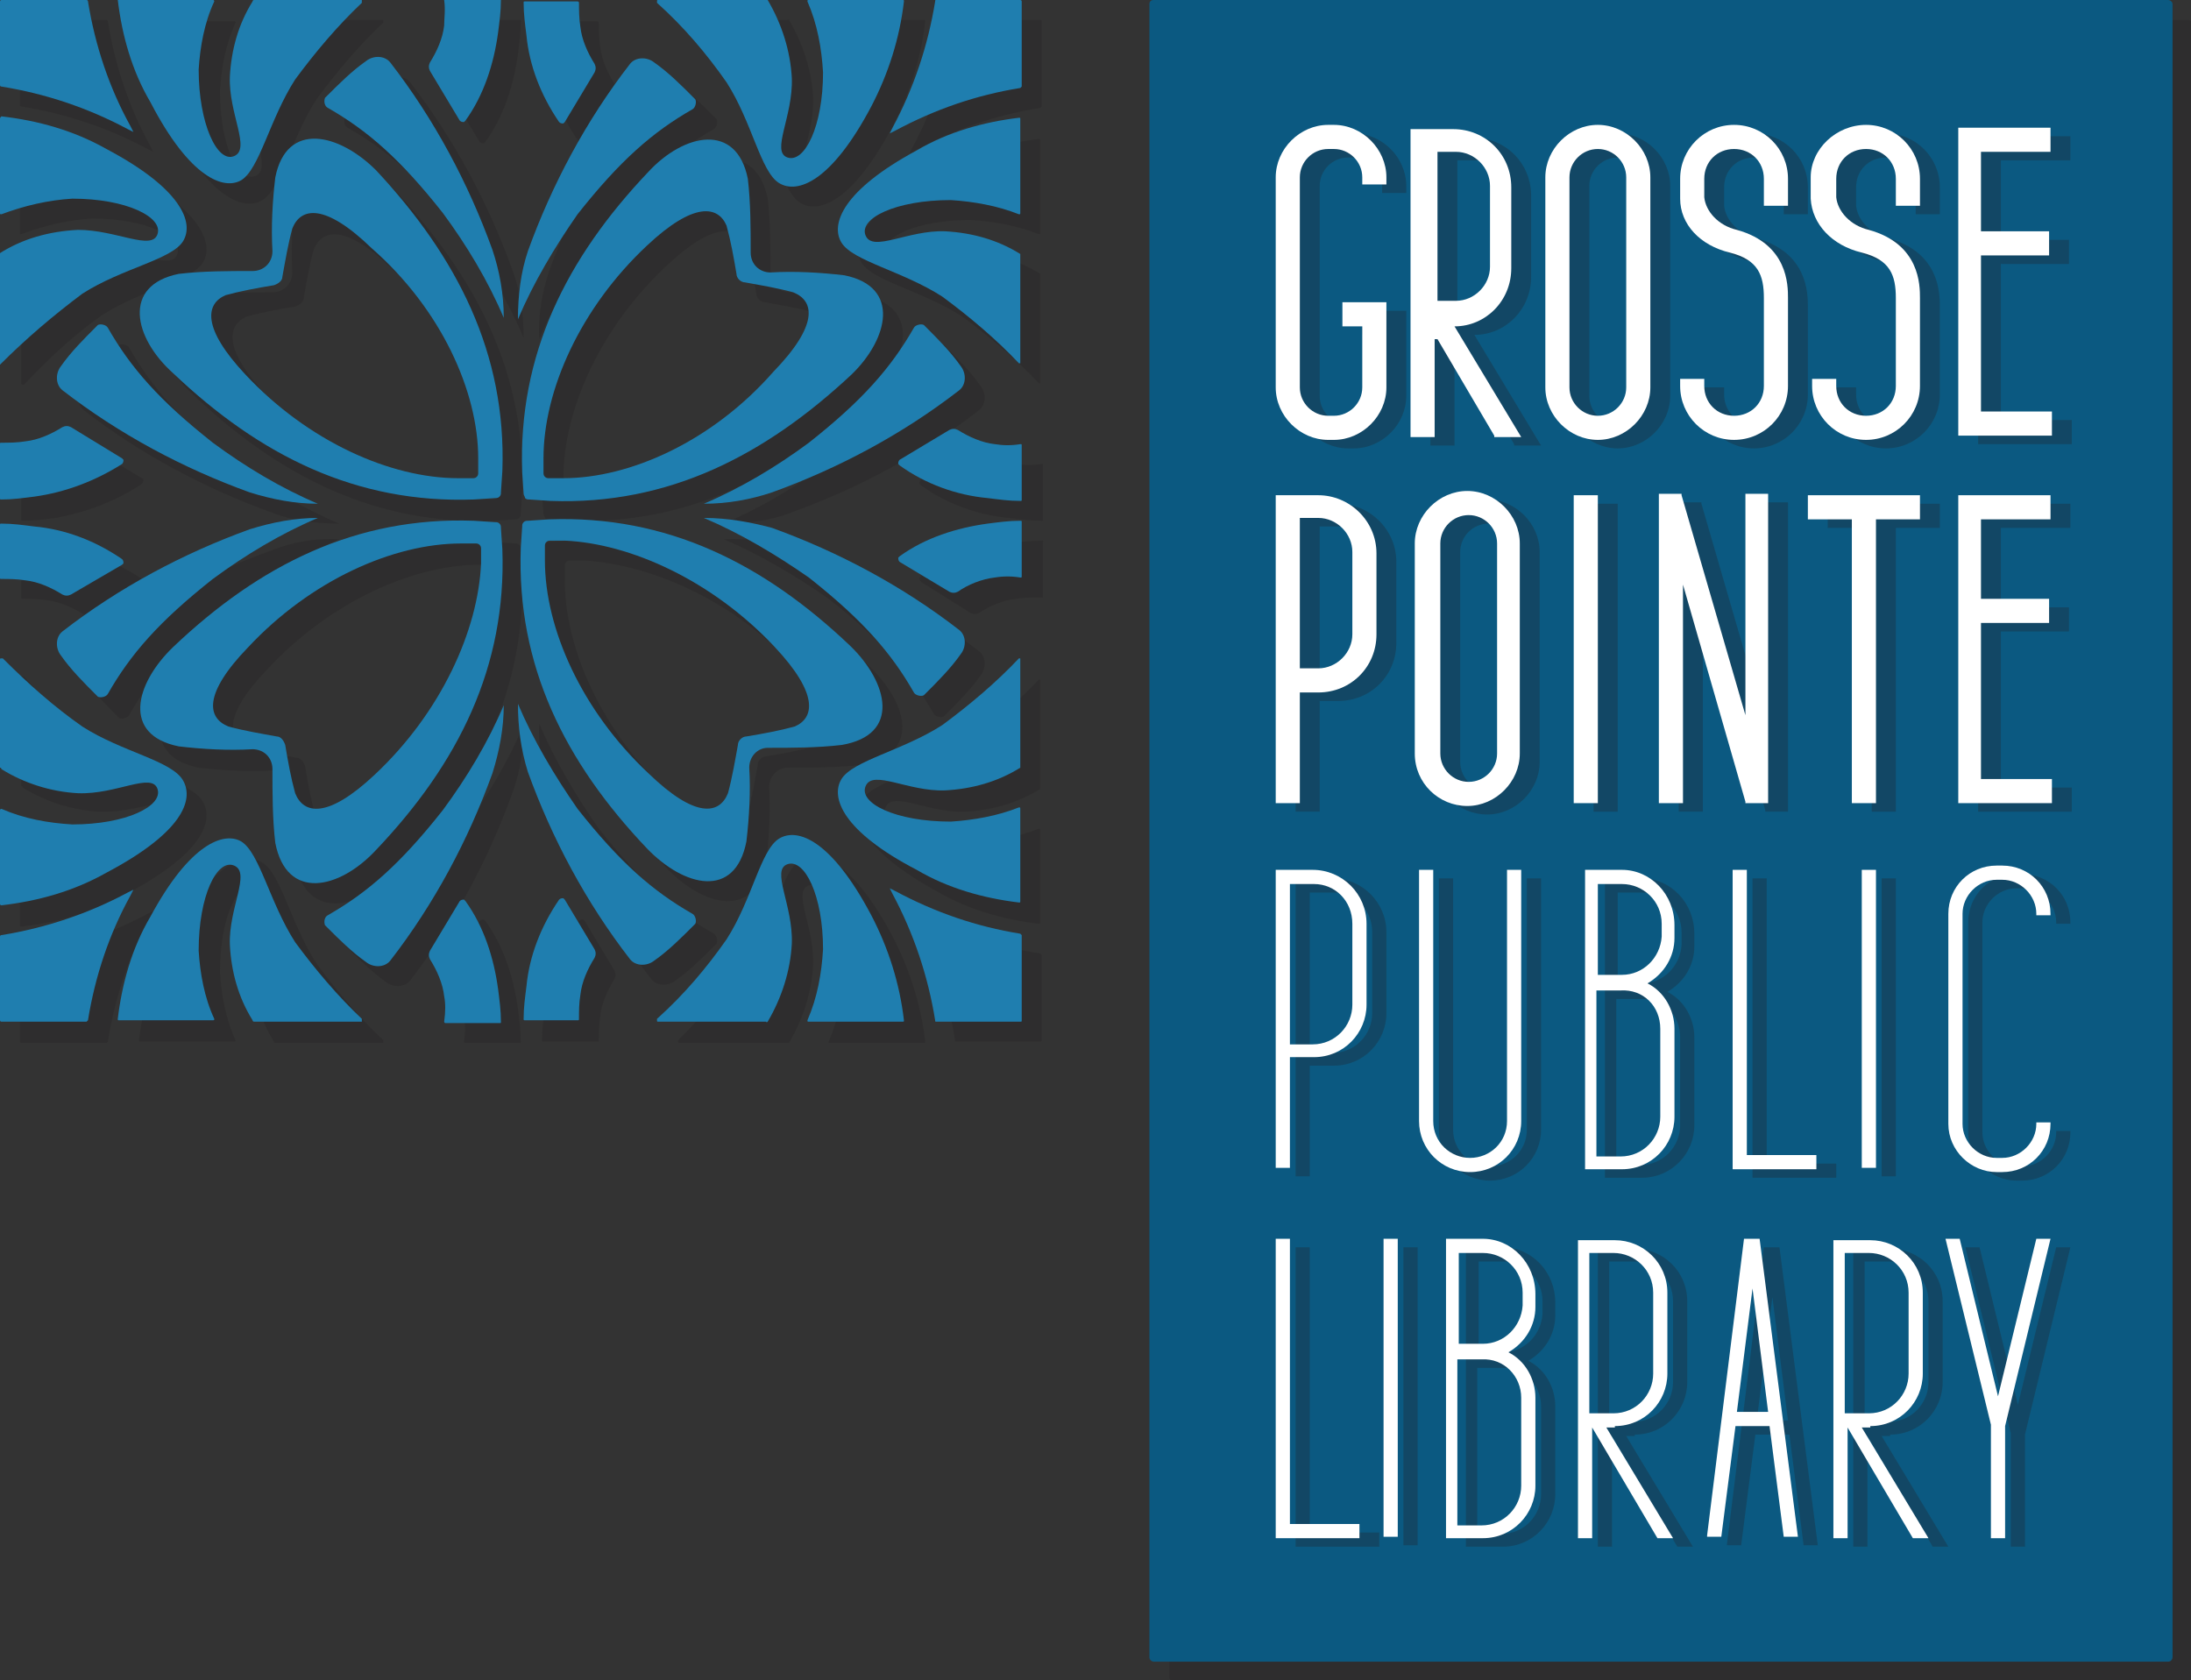 <?xml version="1.0" encoding="UTF-8"?>
<!-- Generator: Adobe Illustrator 22.1.0, SVG Export Plug-In . SVG Version: 6.00 Build 0)  -->
<svg xmlns="http://www.w3.org/2000/svg" xmlns:xlink="http://www.w3.org/1999/xlink" id="Layer_1" x="0px" y="0px" viewBox="0 0 154.4 118.4" style="enable-background:new 0 0 154.4 118.4;" xml:space="preserve">
<rect x="0" y="0" width="154.4" height="118.4" fill="#333333" stroke="none"/>
<style type="text/css">
	.st0{opacity:0.3;}
	.st1{fill:#231F20;}
	.st2{fill:#0B5981;}
	.st3{fill:#1F7EAF;}
	.st4{fill:#FFFFFF;}
</style>
<title>GPL_Violation10</title>
<g class="st0">
	<path class="st1" d="M82.7,1.4h71.5c0.1,0,0.3,0.1,0.3,0.3v116.5c0,0.1-0.1,0.3-0.3,0.3H82.7c-0.1,0-0.3-0.1-0.3-0.3V1.7   C82.4,1.6,82.6,1.4,82.7,1.4z"></path>
</g>
<path class="st2" d="M81.3,0h71.5c0.1,0,0.3,0.1,0.3,0.3v116.5c0,0.1-0.1,0.3-0.3,0.3H81.3c-0.1,0-0.3-0.1-0.3-0.3V0.3  C81,0.1,81.1,0,81.3,0z"></path>
<g class="st0">
	<path class="st1" d="M20.8,14c-0.2,1.7-0.3,3.5-0.2,5.2c0,0.8-0.6,1.4-1.4,1.4c-1.7,0-3.5,0-5.2,0.2c-4,0.8-3.2,4.5-0.4,7   c6.1,5.8,12.9,9.2,21.2,8.9l1.5-0.1c0.1,0,0.2,0,0.3-0.1l0,0c0.1-0.1,0.1-0.2,0.1-0.3l0.1-1.5c0.3-8.3-3.2-15.1-8.9-21.2   C25.3,10.8,21.7,10,20.8,14z M35.1,33.8c0,0.2,0,1,0,1c0,0.1,0,0.2-0.1,0.3c-0.1,0.1-0.2,0.1-0.3,0.1h-1c-4.8,0-10.6-2.6-14.9-7.3   c-3.1-3.3-2.8-5-1.4-5.6c1.1-0.3,2.2-0.5,3.4-0.7c0.3-0.1,0.6-0.3,0.6-0.6c0.2-1.1,0.4-2.3,0.7-3.4c0.6-1.5,2.3-1.8,5.6,1.4   C32.5,23.2,35.1,29,35.1,33.8z"></path>
	<path class="st1" d="M36.9,23.8c-1.1-2.6-2.6-5.1-4.3-7.4c-3-3.8-5.3-5.8-8.1-7.4c-0.2-0.1-0.3-0.4-0.2-0.7c0,0,0.1-0.1,0.1-0.1   c0.9-0.9,1.8-1.8,2.8-2.5c0.5-0.4,1.3-0.4,1.7,0.1c3.1,4,5.5,8.5,7.2,13.2C36.7,20.6,36.9,22.2,36.9,23.8z"></path>
	<path class="st1" d="M23.9,36.9c-2.6-1.1-5.1-2.6-7.4-4.3c-3.8-3-5.8-5.3-7.4-8.1c-0.1-0.2-0.5-0.3-0.7-0.2c0,0-0.1,0.1-0.1,0.1   c-0.9,0.9-1.8,1.8-2.5,2.8c-0.4,0.5-0.4,1.3,0.1,1.7c4,3.1,8.5,5.5,13.2,7.2C20.6,36.7,22.3,36.9,23.9,36.9z"></path>
	<path class="st1" d="M10.8,10.7l-0.2-0.4c-1.5-2.7-2.5-5.7-3-8.8c0,0-0.1-0.1-0.1-0.1h-6c-0.1,0-0.1,0.1-0.1,0.1v5.9   c0,0,0,0.1,0.1,0.1c3.1,0.5,6.1,1.5,8.9,3L10.8,10.7z"></path>
	<path class="st1" d="M18.5,14.1c1.3-0.8,2-4.3,3.8-7.1c1.4-1.9,3-3.8,4.7-5.4c0,0,0-0.1,0-0.2c0,0,0,0-0.1,0h-7.5   c0,0-0.1,0-0.1,0.1c-1,1.6-1.5,3.4-1.6,5.3c-0.1,2.6,1.5,5.1,0.3,5.6s-2.5-2.1-2.5-6c0.1-1.6,0.4-3.3,1.1-4.8c0-0.1,0-0.1-0.1-0.1   c0,0,0,0,0,0H9.9c-0.1,0-0.1,0-0.1,0.1c0,0,0,0,0,0c0.3,2.5,1,5,2.3,7.2C14.8,14,17.2,14.9,18.5,14.1z"></path>
	<path class="st1" d="M32.7,3.3c-0.1,0.9-0.5,1.8-1,2.6c-0.1,0.2-0.1,0.4,0,0.6l2.1,3.5c0.1,0.1,0.2,0.1,0.3,0.1c0,0,0,0,0.1-0.1   c1.3-1.8,2-4,2.3-6.2c0.1-0.8,0.2-1.5,0.2-2.3c0-0.1,0-0.1-0.1-0.1c0,0,0,0,0,0h-3.8c-0.1,0-0.1,0.1-0.1,0.1   C32.8,2.1,32.8,2.7,32.7,3.3z"></path>
	<path class="st1" d="M10,34.1c0.1-0.1,0.1-0.2,0.1-0.3c0,0,0,0-0.1-0.1l-3.5-2.1c-0.2-0.1-0.4-0.1-0.6,0c-0.8,0.5-1.7,0.9-2.6,1   c-0.6,0.1-1.2,0.1-1.7,0.1c-0.1,0-0.1,0-0.1,0.1l0,0v3.8c0,0.1,0,0.1,0.1,0.1c0,0,0,0,0,0c0.8,0,1.5-0.1,2.3-0.2   C6.1,36.1,8.2,35.3,10,34.1z"></path>
	<path class="st1" d="M7.2,22.2c2.8-1.8,6.3-2.4,7.1-3.7s-0.1-3.7-5.4-6.5c-2.3-1.3-4.8-2-7.4-2.3c-0.1,0-0.1,0-0.1,0.1v6.6   c0,0.1,0,0.1,0.1,0.1c0,0,0,0,0,0c1.6-0.6,3.3-1,5-1.1c3.8,0,6.4,1.3,6,2.5S9.7,17.6,7,17.6c-1.9,0.1-3.8,0.7-5.4,1.7   c0,0,0,0.1-0.1,0.1V27c0,0.1,0,0.1,0.1,0.1c0,0,0.1,0,0.1,0C3.4,25.3,5.2,23.6,7.2,22.2z"></path>
	<path class="st1" d="M60.9,20.8c-1.7-0.2-3.5-0.3-5.2-0.2c-0.8,0-1.4-0.6-1.4-1.4c0,0,0,0,0,0c0-1.7,0-3.5-0.2-5.2   c-0.8-4-4.5-3.2-7-0.5c-5.8,6.1-9.2,12.9-8.9,21.2l0.1,1.5c0,0.1,0.1,0.2,0.1,0.3l0,0c0.1,0.1,0.2,0.1,0.3,0.1l1.5,0.1   c8.3,0.3,15.1-3.2,21.2-8.9C64,25.3,64.9,21.7,60.9,20.8z M41.1,35.1c-0.2,0-1,0-1,0c-0.1,0-0.2,0-0.3-0.1   c-0.1-0.1-0.1-0.2-0.1-0.3c0,0,0-0.7,0-1c0-4.8,2.6-10.6,7.3-15c3.3-3.1,5-2.8,5.6-1.4c0.3,1.1,0.5,2.2,0.7,3.4   c0,0.3,0.3,0.6,0.6,0.6c1.1,0.2,2.3,0.4,3.4,0.7c1.5,0.6,1.8,2.3-1.4,5.6C51.7,32.5,45.9,35.1,41.1,35.1z"></path>
	<path class="st1" d="M51,36.9c2.6-1.1,5.1-2.6,7.4-4.3c3.8-3,5.8-5.3,7.4-8.1c0.1-0.2,0.5-0.3,0.7-0.2c0,0,0.1,0.1,0.1,0.1   c0.9,0.9,1.8,1.8,2.5,2.8c0.4,0.5,0.4,1.3-0.1,1.7c-4,3.1-8.5,5.5-13.2,7.2C54.3,36.7,52.7,36.9,51,36.9z"></path>
	<path class="st1" d="M38,23.9c1.1-2.6,2.6-5.1,4.2-7.4c3-3.8,5.3-5.8,8.1-7.4c0.2-0.1,0.3-0.5,0.2-0.7c0,0-0.1-0.1-0.1-0.1   c-0.9-0.9-1.8-1.8-2.8-2.5c-0.5-0.4-1.3-0.4-1.7,0.1c-3.1,4-5.5,8.5-7.2,13.2C38.2,20.6,37.9,22.3,38,23.9z"></path>
	<path class="st1" d="M64.1,10.8l0.4-0.2c2.8-1.5,5.7-2.5,8.8-3c0,0,0.1-0.1,0.1-0.1v-6c0-0.1,0-0.1-0.1-0.1l0,0h-5.9   c-0.1,0-0.1,0-0.1,0.1c-0.5,3.1-1.5,6.1-3,8.9L64.1,10.8z"></path>
	<path class="st1" d="M60.7,18.5c0.8,1.3,4.3,2,7.1,3.8c1.9,1.4,3.8,3,5.4,4.7c0,0,0.1,0,0.1,0c0,0,0-0.1,0-0.1v-7.5   c0,0,0-0.1,0-0.1c-1.6-1-3.4-1.5-5.3-1.6c-2.6-0.1-5.1,1.5-5.6,0.3s2.1-2.5,6-2.5c1.6,0.1,3.3,0.4,4.8,1c0.1,0,0.1,0,0.1-0.1   c0,0,0,0,0,0V9.9c0-0.1,0-0.1-0.1-0.1c0,0,0,0,0,0c-2.5,0.3-5,1-7.2,2.3C60.9,14.8,60,17.2,60.7,18.5z"></path>
	<path class="st1" d="M71.6,32.7c-0.9-0.1-1.8-0.5-2.6-1c-0.2-0.1-0.4-0.1-0.6,0l-3.5,2.1c-0.1,0.1-0.1,0.2-0.1,0.3c0,0,0,0,0.1,0.1   c1.8,1.3,4,2.1,6.2,2.3c0.8,0.1,1.5,0.2,2.3,0.2c0.1,0,0.1,0,0.1-0.1c0,0,0,0,0,0v-3.8c0-0.1,0-0.1-0.1-0.1l0,0   C72.8,32.8,72.2,32.8,71.6,32.7z"></path>
	<path class="st1" d="M40.8,10c0.1,0.1,0.2,0.1,0.3,0.1c0,0,0,0,0.1-0.1l2.1-3.5c0.1-0.2,0.1-0.4,0-0.6c-0.5-0.8-0.9-1.7-1-2.6   c-0.1-0.6-0.1-1.2-0.1-1.7c0-0.1-0.1-0.1-0.1-0.1h-3.8c-0.1,0-0.1,0-0.1,0.1c0,0.8,0.1,1.5,0.2,2.3C38.8,6.1,39.5,8.2,40.8,10z"></path>
	<path class="st1" d="M52.7,7.2c1.8,2.8,2.4,6.3,3.7,7.1s3.7-0.1,6.5-5.4c1.2-2.3,2-4.8,2.3-7.4c0-0.1,0-0.1-0.1-0.1c0,0,0,0,0,0   h-6.6c-0.1,0-0.1,0-0.1,0.1c0,0,0,0,0,0c0.7,1.6,1,3.3,1.1,5c0,3.8-1.3,6.4-2.5,6s0.4-2.9,0.3-5.6c-0.1-1.9-0.7-3.8-1.7-5.5   c0,0-0.1-0.1-0.1,0h-7.6c-0.1,0-0.1,0-0.1,0.1c0,0,0,0.1,0,0.1C49.6,3.4,51.2,5.2,52.7,7.2z"></path>
	<path class="st1" d="M27.9,61.4c5.8-6.1,9.2-12.9,8.9-21.2l-0.1-1.5c0-0.1,0-0.2-0.1-0.3l0,0c-0.1-0.1-0.2-0.1-0.3-0.1l-1.5-0.1   c-8.3-0.3-15.1,3.1-21.2,8.9c-2.7,2.6-3.6,6.2,0.4,7c1.7,0.2,3.5,0.3,5.2,0.2c0.8,0,1.4,0.6,1.4,1.4c0,1.7,0,3.5,0.2,5.2   C21.7,64.9,25.3,64.1,27.9,61.4z M27.8,56.1c-3.3,3.1-5,2.8-5.6,1.3c-0.3-1.1-0.5-2.2-0.7-3.4c-0.1-0.3-0.3-0.6-0.6-0.6   c-1.1-0.2-2.3-0.4-3.4-0.7c-1.5-0.6-1.8-2.3,1.4-5.6c4.4-4.7,10.2-7.3,14.9-7.3h1c0.1,0,0.2,0,0.3,0.1c0.1,0.1,0.1,0.2,0.1,0.3   c0,0,0,0.7,0,1C35.1,45.9,32.5,51.7,27.8,56.1L27.8,56.1z"></path>
	<path class="st1" d="M36.9,51.1c-1.1,2.6-2.6,5.1-4.3,7.4c-3,3.8-5.3,5.8-8.1,7.4c-0.2,0.1-0.3,0.4-0.2,0.7c0,0,0.1,0.1,0.1,0.1   c0.9,0.9,1.8,1.8,2.8,2.5c0.5,0.4,1.3,0.4,1.7-0.1c3.1-4,5.5-8.5,7.2-13.2C36.7,54.3,36.9,52.7,36.9,51.1z"></path>
	<path class="st1" d="M23.9,38c-2.6,1.1-5.1,2.6-7.4,4.3c-3.8,3-5.8,5.3-7.4,8.1c-0.1,0.2-0.5,0.3-0.7,0.2c0,0-0.1-0.1-0.1-0.1   c-0.9-0.9-1.8-1.8-2.5-2.8c-0.4-0.5-0.4-1.3,0.1-1.7c4-3.1,8.5-5.5,13.2-7.2C20.6,38.2,22.3,37.9,23.9,38z"></path>
	<path class="st1" d="M10.8,64.2l-0.2,0.4c-1.5,2.7-2.5,5.7-3,8.8c0,0-0.1,0.1-0.1,0.1h-6c-0.1,0-0.1-0.1-0.1-0.1v-5.9   c0,0,0-0.1,0.1-0.1c3.1-0.5,6.1-1.5,8.9-3L10.8,64.2z"></path>
	<path class="st1" d="M18.5,60.8c1.3,0.8,2,4.3,3.8,7.1c1.4,1.9,3,3.8,4.7,5.4c0,0,0,0.1,0,0.2c0,0,0,0-0.1,0h-7.5   c0,0-0.1,0-0.1-0.1c-1-1.6-1.5-3.4-1.6-5.3c-0.1-2.6,1.5-5.1,0.3-5.6s-2.5,2.1-2.5,6c0.1,1.6,0.4,3.3,1.1,4.8c0,0.1,0,0.1-0.1,0.1   c0,0,0,0,0,0H9.9c-0.1,0-0.1,0-0.1-0.1c0,0,0,0,0,0c0.3-2.5,1-5,2.3-7.2C14.8,60.9,17.2,60,18.5,60.8z"></path>
	<path class="st1" d="M32.7,71.6c-0.1-0.9-0.5-1.8-1-2.6c-0.1-0.2-0.1-0.4,0-0.6l2.1-3.5c0.1-0.1,0.2-0.1,0.3-0.1c0,0,0,0,0.1,0.1   c1.3,1.8,2,4,2.3,6.2c0.1,0.8,0.2,1.5,0.2,2.3c0,0.1,0,0.1-0.1,0.1c0,0,0,0,0,0h-3.8c-0.1,0-0.1-0.1-0.1-0.1   C32.8,72.8,32.8,72.2,32.7,71.6z"></path>
	<path class="st1" d="M10,40.8c0.1,0.1,0.1,0.2,0.1,0.3c0,0,0,0-0.1,0.1l-3.5,2.1c-0.2,0.1-0.4,0.1-0.6,0c-0.8-0.5-1.7-0.9-2.6-1   c-0.6-0.1-1.2-0.1-1.7-0.1c-0.1,0-0.1,0-0.1-0.1v-3.8c0-0.1,0-0.1,0.1-0.1c0,0,0,0,0,0c0.8,0,1.5,0.1,2.3,0.2   C6.1,38.8,8.2,39.6,10,40.8z"></path>
	<path class="st1" d="M7.2,52.7c2.8,1.8,6.3,2.4,7.1,3.8s-0.1,3.7-5.4,6.5c-2.3,1.3-4.8,2-7.4,2.3c-0.1,0-0.1,0-0.1-0.1v-6.6   c0-0.1,0.1-0.1,0.1-0.1c0,0,0,0,0,0c1.6,0.7,3.3,1,5,1.1c3.8,0,6.4-1.3,6-2.5S9.7,57.3,7,57.2c-1.9-0.1-3.8-0.7-5.4-1.7   c0,0,0-0.1-0.1-0.1v-7.6c0-0.1,0-0.1,0.1-0.1c0,0,0.1,0,0.1,0C3.4,49.6,5.2,51.2,7.2,52.7z"></path>
	<path class="st1" d="M61.3,47c-6.1-5.8-12.9-9.2-21.2-8.9l-1.5,0.1c-0.1,0-0.2,0-0.3,0.1l0,0c-0.1,0.1-0.1,0.2-0.1,0.3L38.1,40   c-0.3,8.3,3.1,15.1,8.9,21.2c2.6,2.7,6.2,3.6,7-0.5c0.2-1.7,0.3-3.5,0.2-5.2c0-0.8,0.6-1.4,1.3-1.4c0,0,0,0,0,0   c1.7,0,3.5,0,5.2-0.2C64.9,53.2,64,49.6,61.3,47z M56,47c3.1,3.3,2.8,5,1.4,5.6c-1.1,0.3-2.2,0.5-3.4,0.7c-0.3,0-0.6,0.3-0.6,0.6   c-0.2,1.1-0.4,2.3-0.7,3.4c-0.6,1.5-2.3,1.8-5.6-1.4c-4.7-4.4-7.3-10.2-7.3-15c0-0.2,0-1,0-1c0-0.1,0-0.2,0.1-0.3   c0.1-0.1,0.2-0.1,0.3-0.1c0,0,0.7,0,1,0C45.9,39.8,51.7,42.3,56,47L56,47z"></path>
	<path class="st1" d="M51,38c2.6,1.1,5.1,2.6,7.4,4.2c3.8,3,5.8,5.3,7.4,8.1c0.1,0.2,0.5,0.3,0.7,0.2c0,0,0.1-0.1,0.1-0.1   c0.9-0.9,1.8-1.8,2.5-2.8c0.4-0.5,0.4-1.3-0.1-1.7c-4-3.1-8.5-5.5-13.2-7.2C54.3,38.2,52.7,37.9,51,38z"></path>
	<path class="st1" d="M38,51c1.1,2.6,2.6,5.1,4.2,7.4c3,3.8,5.3,5.8,8.1,7.4c0.2,0.1,0.3,0.5,0.2,0.7c0,0-0.1,0.1-0.1,0.1   c-0.9,0.9-1.8,1.8-2.8,2.5c-0.5,0.4-1.3,0.4-1.7-0.1c-3.1-4-5.5-8.5-7.2-13.2C38.2,54.2,37.9,52.6,38,51z"></path>
	<path class="st1" d="M64.1,64l0.4,0.2c2.8,1.5,5.7,2.5,8.8,3c0,0,0.1,0.1,0.1,0.1v6c0,0.1,0,0.1-0.1,0.1l0,0h-5.9   c-0.1,0-0.1,0-0.1-0.1c-0.5-3.1-1.5-6.1-3-8.9L64.1,64z"></path>
	<path class="st1" d="M60.7,56.4c0.8-1.3,4.3-2,7.1-3.8c1.9-1.4,3.8-3,5.4-4.7c0,0,0.1,0,0.1,0c0,0,0,0.1,0,0.1v7.5c0,0,0,0.1,0,0.1   c-1.6,1-3.4,1.5-5.3,1.6c-2.6,0.1-5.1-1.5-5.6-0.3s2.1,2.5,6,2.5c1.6-0.1,3.3-0.4,4.8-1c0.1,0,0.1,0,0.1,0.1c0,0,0,0,0,0V65   c0,0.1,0,0.1-0.1,0.1c-2.5-0.3-5-1-7.2-2.3C60.9,60,60,57.7,60.7,56.4z"></path>
	<path class="st1" d="M71.6,42.2c-0.9,0.1-1.9,0.5-2.6,1c-0.2,0.1-0.4,0.1-0.6,0L64.9,41c-0.1-0.1-0.1-0.2-0.1-0.3c0,0,0,0,0.1-0.1   c1.8-1.3,4-2,6.2-2.3c0.8-0.1,1.5-0.2,2.3-0.2c0.1,0,0.1,0,0.1,0.1V42c0,0.1,0,0.1-0.1,0.1c0,0,0,0,0,0   C72.8,42.1,72.2,42.1,71.6,42.2z"></path>
	<path class="st1" d="M40.8,64.9c0.1-0.1,0.2-0.1,0.3-0.1c0,0,0,0,0.1,0.1l2.1,3.5c0.1,0.2,0.1,0.4,0,0.6c-0.5,0.8-0.9,1.7-1,2.6   c-0.1,0.6-0.1,1.2-0.1,1.7c0,0.1,0,0.1-0.1,0.1h-3.8c-0.1,0-0.1,0-0.1-0.1c0-0.8,0.1-1.5,0.2-2.3C38.8,68.8,39.6,66.7,40.8,64.9z"></path>
	<path class="st1" d="M52.7,67.7c1.8-2.8,2.4-6.3,3.7-7.1s3.7,0.1,6.5,5.4c1.2,2.3,2,4.8,2.3,7.4c0,0.1,0,0.1-0.1,0.1c0,0,0,0,0,0   h-6.6c-0.1,0-0.1,0-0.1-0.1c0,0,0,0,0,0c0.7-1.6,1-3.3,1.1-5c0-3.8-1.3-6.4-2.5-6s0.4,2.9,0.3,5.6c-0.1,1.9-0.7,3.8-1.7,5.5   c0,0-0.1,0-0.1,0h-7.6c-0.1,0-0.1,0-0.1-0.1c0,0,0-0.1,0-0.1C49.6,71.5,51.2,69.6,52.7,67.7z"></path>
</g>
<path class="st3" d="M19.4,12.5c-0.2,1.7-0.3,3.5-0.2,5.2c0,0.8-0.6,1.4-1.4,1.4c-1.7,0-3.5,0-5.2,0.2c-4,0.8-3.2,4.5-0.4,7  c6.1,5.8,12.9,9.2,21.2,8.9l1.5-0.1c0.1,0,0.2,0,0.3-0.1l0,0c0.1-0.1,0.1-0.2,0.1-0.3l0.1-1.5c0.3-8.3-3.2-15.1-8.9-21.2  C23.9,9.4,20.2,8.5,19.4,12.5z M33.7,32.3c0,0.2,0,1,0,1c0,0.1,0,0.2-0.1,0.3c-0.1,0.1-0.2,0.1-0.3,0.1h-1c-4.8,0-10.6-2.6-15-7.3  c-3.1-3.3-2.8-5-1.4-5.6c1.1-0.3,2.2-0.5,3.4-0.7c0.3-0.1,0.6-0.3,0.6-0.6c0.2-1.1,0.4-2.3,0.7-3.4c0.6-1.5,2.3-1.8,5.6,1.4  C31.1,21.8,33.7,27.6,33.7,32.3L33.7,32.3z"></path>
<path class="st3" d="M35.5,22.4c-1.1-2.6-2.6-5.1-4.3-7.4c-3-3.8-5.3-5.8-8.1-7.4c-0.2-0.1-0.3-0.4-0.2-0.7c0,0,0.1-0.1,0.1-0.1  c0.9-0.9,1.8-1.8,2.8-2.5c0.5-0.4,1.3-0.4,1.7,0.1c3.1,4,5.5,8.5,7.2,13.2C35.2,19.1,35.5,20.7,35.5,22.4z"></path>
<path class="st3" d="M22.4,35.5c-2.6-1.1-5.1-2.6-7.4-4.3c-3.8-3-5.8-5.3-7.4-8.1c-0.1-0.2-0.5-0.3-0.7-0.2c0,0-0.1,0.1-0.1,0.1  c-0.9,0.9-1.8,1.8-2.5,2.8c-0.4,0.5-0.4,1.3,0.1,1.7c4,3.1,8.5,5.5,13.2,7.2C19.2,35.2,20.8,35.5,22.4,35.5z"></path>
<path class="st3" d="M9.4,9.3L9.2,8.9c-1.5-2.7-2.5-5.7-3-8.8C6.2,0,6.1,0,6.1,0h-6C0,0,0,0.1,0,0.1V6c0,0,0,0.1,0.1,0.1  c3.1,0.5,6.1,1.5,8.9,3L9.4,9.3z"></path>
<path class="st3" d="M17,12.7c1.3-0.8,2-4.3,3.8-7.1c1.4-1.9,3-3.8,4.7-5.4c0,0,0-0.1,0-0.2c0,0,0,0-0.1,0h-7.5c0,0-0.1,0-0.1,0.1  c-1,1.6-1.5,3.4-1.6,5.3c-0.1,2.6,1.5,5.1,0.3,5.6S14,8.7,14,4.9c0.1-1.6,0.4-3.3,1.1-4.8C15.1,0,15,0,15-0.1c0,0,0,0,0,0H8.4  C8.4-0.1,8.3,0,8.3,0c0,0,0,0,0,0c0.3,2.5,1,5,2.3,7.2C13.4,12.6,15.8,13.4,17,12.7z"></path>
<path class="st3" d="M31.3,1.8c-0.1,0.9-0.5,1.8-1,2.6c-0.1,0.2-0.1,0.4,0,0.6l2.1,3.5c0.1,0.1,0.2,0.1,0.3,0.1c0,0,0,0,0.1-0.1  c1.3-1.8,2-4,2.3-6.2c0.1-0.8,0.2-1.5,0.2-2.3c0-0.1,0-0.1-0.1-0.1c0,0,0,0,0,0h-3.8c-0.1,0-0.1,0.1-0.1,0.1  C31.4,0.7,31.3,1.3,31.3,1.8z"></path>
<path class="st3" d="M8.6,32.7c0.1-0.1,0.1-0.2,0.1-0.3c0,0,0,0-0.1-0.1L5,30.1c-0.2-0.1-0.4-0.1-0.6,0c-0.8,0.5-1.7,0.9-2.6,1  c-0.6,0.1-1.2,0.1-1.7,0.1c-0.1,0-0.1,0-0.1,0.1l0,0v3.8c0,0.1,0,0.1,0.1,0.1c0,0,0,0,0,0c0.8,0,1.5-0.1,2.3-0.2  C4.6,34.7,6.7,33.9,8.6,32.7z"></path>
<path class="st3" d="M5.8,20.7c2.8-1.8,6.3-2.4,7.1-3.7s-0.1-3.7-5.4-6.5c-2.3-1.3-4.8-2-7.4-2.3C0,8.3,0,8.3,0,8.4V15  c0,0.1,0,0.1,0.1,0.1c0,0,0,0,0,0c1.6-0.6,3.3-1,5-1.1c3.8,0,6.4,1.3,6,2.5s-2.9-0.3-5.6-0.3c-2,0.1-3.9,0.6-5.6,1.7  c0,0,0,0.1-0.1,0.1v7.6c0,0.1,0,0.1,0.1,0.1c0,0,0.1,0,0.1,0C1.9,23.8,3.8,22.2,5.8,20.7z"></path>
<path class="st3" d="M59.5,19.4c-1.7-0.2-3.5-0.3-5.2-0.2c-0.8,0-1.4-0.6-1.4-1.4c0,0,0,0,0,0c0-1.7,0-3.5-0.2-5.2  c-0.8-4-4.5-3.2-7-0.5c-5.8,6.1-9.2,12.9-8.9,21.2l0.1,1.5c0,0.1,0.1,0.2,0.1,0.3l0,0c0.1,0.1,0.2,0.1,0.3,0.1l1.5,0.1  c8.3,0.3,15.1-3.2,21.2-8.9C62.6,23.9,63.5,20.2,59.5,19.4z M39.7,33.7c-0.2,0-1,0-1,0c-0.1,0-0.2,0-0.3-0.1  c-0.1-0.1-0.1-0.2-0.1-0.3c0,0,0-0.7,0-1c0-4.8,2.6-10.6,7.3-15c3.3-3.1,5-2.8,5.6-1.4c0.3,1.1,0.5,2.2,0.7,3.4  c0,0.3,0.3,0.6,0.6,0.6c1.1,0.2,2.3,0.4,3.4,0.7c1.5,0.6,1.8,2.3-1.4,5.6C50.2,31.1,44.4,33.7,39.7,33.7z"></path>
<path class="st3" d="M49.6,35.5c2.6-1.1,5.1-2.6,7.4-4.3c3.8-3,5.8-5.3,7.4-8.1c0.1-0.2,0.5-0.3,0.7-0.2c0,0,0.1,0.1,0.1,0.1  c0.9,0.9,1.8,1.8,2.5,2.8c0.4,0.5,0.4,1.3-0.1,1.7c-4,3.1-8.5,5.5-13.2,7.2C52.9,35.2,51.3,35.5,49.6,35.5z"></path>
<path class="st3" d="M36.5,22.5c1.1-2.6,2.6-5.1,4.2-7.4c3-3.8,5.3-5.8,8.1-7.4c0.2-0.1,0.3-0.5,0.2-0.7c0,0-0.1-0.1-0.1-0.1  c-0.9-0.9-1.8-1.8-2.8-2.5c-0.5-0.4-1.3-0.4-1.7,0.1c-3.1,4-5.5,8.5-7.2,13.2C36.7,19.2,36.5,20.8,36.5,22.5z"></path>
<path class="st3" d="M62.7,9.4l0.4-0.2c2.8-1.5,5.7-2.5,8.8-3c0,0,0.1-0.1,0.1-0.1v-6C72,0,71.9,0,71.9,0l0,0H66  c-0.1,0-0.1,0-0.1,0.1c-0.5,3.1-1.5,6.1-3,8.9L62.7,9.4z"></path>
<path class="st3" d="M59.3,17.1c0.8,1.3,4.3,2,7.1,3.8c1.9,1.4,3.8,3,5.4,4.7c0,0,0.1,0,0.1,0c0,0,0-0.1,0-0.1v-7.5c0,0,0-0.1,0-0.1  c-1.6-1-3.4-1.5-5.3-1.6c-2.6-0.1-5.1,1.5-5.6,0.3s2.1-2.5,6-2.5c1.6,0.1,3.3,0.4,4.8,1c0.1,0,0.1,0,0.1-0.1c0,0,0,0,0,0V8.4  c0-0.1,0-0.1-0.1-0.1c0,0,0,0,0,0c-2.5,0.3-5,1-7.2,2.3C59.4,13.4,58.5,15.8,59.3,17.1z"></path>
<path class="st3" d="M70.1,31.3c-0.9-0.1-1.8-0.5-2.6-1c-0.2-0.1-0.4-0.1-0.6,0l-3.5,2.1c-0.1,0.1-0.1,0.2-0.1,0.3c0,0,0,0,0.1,0.1  c1.8,1.3,4,2.1,6.2,2.3c0.8,0.1,1.5,0.2,2.3,0.2c0.1,0,0.1,0,0.1-0.1c0,0,0,0,0,0v-3.8c0-0.1,0-0.1-0.1-0.1l0,0  C71.3,31.4,70.7,31.4,70.1,31.3z"></path>
<path class="st3" d="M39.4,8.6c0.1,0.1,0.2,0.1,0.3,0.1c0,0,0,0,0.1-0.1l2.1-3.5c0.1-0.2,0.1-0.4,0-0.6c-0.5-0.8-0.9-1.7-1-2.6  c-0.1-0.6-0.1-1.2-0.1-1.7c0-0.1-0.1-0.1-0.1-0.1H37c-0.1,0-0.1,0-0.1,0.1c0,0.8,0.1,1.5,0.2,2.3C37.3,4.6,38.1,6.7,39.4,8.6z"></path>
<path class="st3" d="M51.2,5.8c1.8,2.8,2.4,6.3,3.7,7.1s3.7-0.1,6.5-5.4c1.2-2.3,2-4.8,2.3-7.4c0-0.1,0-0.1-0.1-0.1c0,0,0,0,0,0H57  c-0.1,0-0.1,0-0.1,0.1c0,0,0,0,0,0c0.7,1.6,1,3.3,1.1,5c0,3.8-1.3,6.4-2.5,6s0.4-2.9,0.3-5.6c-0.1-1.9-0.7-3.8-1.7-5.5  c0,0-0.1-0.1-0.1,0h-7.6c-0.1,0-0.1,0-0.1,0.1c0,0,0,0.1,0,0.1C48.2,1.9,49.8,3.8,51.2,5.8z"></path>
<path class="st3" d="M26.5,59.9c5.8-6.1,9.2-12.9,8.9-21.2l-0.1-1.5c0-0.1,0-0.2-0.1-0.3l0,0c-0.1-0.1-0.2-0.1-0.3-0.1l-1.5-0.1  c-8.3-0.3-15.1,3.1-21.2,8.9c-2.7,2.6-3.6,6.2,0.4,7c1.7,0.2,3.5,0.3,5.2,0.2c0.8,0,1.4,0.6,1.4,1.4c0,1.7,0,3.5,0.2,5.2  C20.2,63.5,23.9,62.7,26.5,59.9z M26.4,54.6c-3.3,3.1-5,2.8-5.6,1.3c-0.3-1.1-0.5-2.2-0.7-3.4c-0.1-0.3-0.3-0.6-0.6-0.6  c-1.1-0.2-2.3-0.4-3.4-0.7c-1.5-0.6-1.8-2.3,1.4-5.6c4.4-4.7,10.2-7.3,15-7.3h1c0.1,0,0.2,0,0.3,0.1c0.1,0.1,0.1,0.2,0.1,0.3  c0,0,0,0.7,0,1C33.7,44.4,31.1,50.2,26.4,54.6L26.4,54.6z"></path>
<path class="st3" d="M35.5,49.7c-1.1,2.6-2.6,5.1-4.3,7.4c-3,3.8-5.3,5.8-8.1,7.4c-0.2,0.1-0.3,0.4-0.2,0.7c0,0,0.1,0.1,0.1,0.1  c0.9,0.9,1.8,1.8,2.8,2.5c0.5,0.4,1.3,0.4,1.7-0.1c3.1-4,5.5-8.5,7.2-13.2C35.2,52.9,35.5,51.3,35.5,49.7z"></path>
<path class="st3" d="M22.4,36.5c-2.6,1.1-5.1,2.6-7.4,4.3c-3.8,3-5.8,5.3-7.4,8.1c-0.1,0.2-0.5,0.3-0.7,0.2c0,0-0.1-0.1-0.1-0.1  c-0.9-0.9-1.8-1.8-2.5-2.8c-0.4-0.5-0.4-1.3,0.1-1.7c4-3.1,8.5-5.5,13.2-7.2C19.2,36.8,20.8,36.5,22.4,36.5z"></path>
<path class="st3" d="M9.4,62.7l-0.2,0.4c-1.5,2.7-2.5,5.7-3,8.8c0,0-0.1,0.1-0.1,0.1h-6C0,72,0,71.9,0,71.9V66c0,0,0-0.1,0.1-0.1  c3.1-0.5,6.1-1.5,8.9-3L9.4,62.7z"></path>
<path class="st3" d="M17,59.3c1.3,0.8,2,4.3,3.8,7.1c1.4,1.9,3,3.8,4.7,5.4c0,0,0,0.1,0,0.2c0,0,0,0-0.1,0h-7.5c0,0-0.1,0-0.1-0.1  c-1-1.6-1.5-3.4-1.6-5.3c-0.1-2.6,1.5-5.1,0.3-5.6s-2.5,2.1-2.5,6c0.1,1.6,0.4,3.3,1.1,4.8c0,0.1,0,0.1-0.1,0.1c0,0,0,0,0,0H8.4  c-0.1,0-0.1,0-0.1-0.1c0,0,0,0,0,0c0.3-2.5,1-5,2.3-7.2C13.4,59.4,15.8,58.6,17,59.3z"></path>
<path class="st3" d="M31.3,70.2c-0.1-0.9-0.5-1.8-1-2.6c-0.1-0.2-0.1-0.4,0-0.6l2.1-3.5c0.1-0.1,0.2-0.1,0.3-0.1c0,0,0,0,0.1,0.1  c1.3,1.8,2,4,2.3,6.2c0.1,0.8,0.2,1.5,0.2,2.3c0,0.1,0,0.1-0.1,0.1c0,0,0,0,0,0h-3.8c-0.1,0-0.1-0.1-0.1-0.1  C31.4,71.3,31.4,70.7,31.3,70.2z"></path>
<path class="st3" d="M8.6,39.4c0.1,0.1,0.1,0.2,0.1,0.3c0,0,0,0-0.1,0.1L5,41.9c-0.2,0.1-0.4,0.1-0.6,0c-0.8-0.5-1.7-0.9-2.6-1  c-0.6-0.1-1.2-0.1-1.7-0.1c-0.1,0-0.1,0-0.1-0.1V37c0-0.1,0-0.1,0.1-0.1c0,0,0,0,0,0c0.8,0,1.5,0.1,2.3,0.2  C4.6,37.3,6.7,38.1,8.6,39.4z"></path>
<path class="st3" d="M5.8,51.2c2.8,1.8,6.3,2.4,7.1,3.8s-0.1,3.7-5.4,6.5c-2.3,1.3-4.8,2-7.4,2.3c0,0-0.1,0-0.1-0.1v-6.6  C0,57,0.1,57,0.1,57c0,0,0,0,0,0c1.6,0.7,3.3,1,5,1.1c3.8,0,6.4-1.3,6-2.5s-2.9,0.4-5.6,0.3c-1.9-0.1-3.8-0.7-5.4-1.7  c0,0,0-0.1-0.1-0.1v-7.6c0-0.1,0-0.1,0.1-0.1c0,0,0.1,0,0.1,0C2,48.2,3.8,49.8,5.8,51.2z"></path>
<path class="st3" d="M59.9,45.5c-6.1-5.8-12.9-9.2-21.2-8.9l-1.5,0.1c-0.1,0-0.2,0-0.3,0.1l0,0c-0.1,0.1-0.1,0.2-0.1,0.3l-0.1,1.5  c-0.3,8.3,3.1,15.1,8.9,21.2c2.6,2.7,6.2,3.6,7-0.5c0.2-1.7,0.3-3.5,0.2-5.2c0-0.8,0.6-1.4,1.3-1.4c0,0,0,0,0,0c1.7,0,3.5,0,5.2-0.2  C63.5,51.8,62.6,48.1,59.9,45.5z M54.6,45.6c3.1,3.3,2.8,5,1.4,5.6c-1.1,0.3-2.2,0.5-3.4,0.7c-0.3,0-0.6,0.3-0.6,0.6  c-0.2,1.1-0.4,2.3-0.7,3.4c-0.6,1.5-2.3,1.8-5.6-1.4c-4.7-4.4-7.3-10.2-7.3-15c0-0.2,0-1,0-1c0-0.1,0-0.2,0.1-0.3  c0.1-0.1,0.2-0.1,0.3-0.1c0,0,0.7,0,1,0C44.4,38.3,50.2,40.9,54.6,45.6L54.6,45.6z"></path>
<path class="st3" d="M49.6,36.5c2.6,1.1,5.1,2.6,7.4,4.2c3.8,3,5.8,5.3,7.4,8.1c0.1,0.2,0.5,0.3,0.7,0.2c0,0,0.1-0.1,0.1-0.1  c0.9-0.9,1.8-1.8,2.5-2.8c0.4-0.5,0.4-1.3-0.1-1.7c-4-3.1-8.5-5.5-13.2-7.2C52.9,36.8,51.3,36.5,49.6,36.5z"></path>
<path class="st3" d="M36.5,49.6c1.1,2.6,2.6,5.1,4.2,7.4c3,3.8,5.3,5.8,8.1,7.4c0.2,0.1,0.3,0.5,0.2,0.7c0,0-0.1,0.1-0.1,0.1  c-0.9,0.9-1.8,1.8-2.8,2.5c-0.5,0.4-1.3,0.4-1.7-0.1c-3.1-4-5.5-8.5-7.2-13.2C36.7,52.8,36.5,51.2,36.5,49.6z"></path>
<path class="st3" d="M62.7,62.6l0.4,0.2c2.8,1.5,5.7,2.5,8.8,3c0,0,0.1,0.1,0.1,0.1v6c0,0.1,0,0.1-0.1,0.1l0,0H66  c-0.1,0-0.1,0-0.1-0.1c-0.5-3.1-1.5-6.1-3-8.9L62.7,62.6z"></path>
<path class="st3" d="M59.3,54.9c0.8-1.3,4.3-2,7.1-3.8c1.9-1.4,3.8-3,5.4-4.7c0,0,0.1,0,0.1,0c0,0,0,0.1,0,0.1v7.5c0,0,0,0.1,0,0.1  c-1.6,1-3.4,1.5-5.3,1.6c-2.6,0.1-5.1-1.5-5.6-0.3s2.1,2.5,6,2.5c1.6-0.1,3.3-0.4,4.8-1c0.1,0,0.1,0,0.1,0.1c0,0,0,0,0,0v6.5  c0,0.1,0,0.1-0.1,0.1c-2.5-0.3-5-1-7.2-2.3C59.4,58.6,58.5,56.2,59.3,54.9z"></path>
<path class="st3" d="M70.1,40.7c-0.9,0.1-1.9,0.5-2.6,1c-0.2,0.1-0.4,0.1-0.6,0l-3.5-2.1c-0.1-0.1-0.1-0.2-0.1-0.3c0,0,0,0,0.1-0.1  c1.8-1.3,4-2,6.2-2.3c0.8-0.1,1.5-0.2,2.3-0.2c0.1,0,0.1,0,0.1,0.1v3.8c0,0.1,0,0.1-0.1,0.1c0,0,0,0,0,0  C71.3,40.6,70.7,40.6,70.1,40.7z"></path>
<path class="st3" d="M39.4,63.4c0.1-0.1,0.2-0.1,0.3-0.1c0,0,0,0,0.1,0.1l2.1,3.5c0.1,0.2,0.1,0.4,0,0.6c-0.5,0.8-0.9,1.7-1,2.6  c-0.1,0.6-0.1,1.2-0.1,1.7c0,0.1,0,0.1-0.1,0.1H37c-0.1,0-0.1,0-0.1-0.1c0-0.8,0.1-1.5,0.2-2.3C37.3,67.4,38.1,65.3,39.4,63.4z"></path>
<path class="st3" d="M51.2,66.2c1.8-2.8,2.4-6.3,3.7-7.1s3.7,0.1,6.5,5.4c1.2,2.3,2,4.8,2.3,7.4c0,0.1,0,0.1-0.1,0.1c0,0,0,0,0,0H57  c-0.1,0-0.1,0-0.1-0.1c0,0,0,0,0,0c0.7-1.6,1-3.3,1.1-5c0-3.8-1.3-6.4-2.5-6s0.4,2.9,0.3,5.6c-0.1,1.9-0.7,3.8-1.7,5.5  c0,0-0.1,0.1-0.1,0h-7.6c-0.1,0-0.1,0-0.1-0.1c0,0,0-0.1,0-0.1C48.2,70.1,49.8,68.2,51.2,66.2z"></path>
<g class="st0">
	<path class="st1" d="M95,31.6h0.4c2,0,3.7-1.7,3.7-3.7v-6H96v1.7h1.4v4.3c0,1.1-0.9,2-2,2H95c-1.1,0-2-0.9-2-2V13.1   c0-1.1,0.9-2,2-2h0.4c1.1,0,2,0.9,2,2v0.5h1.7v-0.5c0-2-1.7-3.7-3.7-3.7H95c-2,0-3.7,1.7-3.7,3.7v14.8C91.3,29.9,93,31.6,95,31.6z"></path>
	<path class="st1" d="M117.7,27.9V13.1c0-2-1.7-3.7-3.7-3.7s-3.7,1.7-3.7,3.7v14.8c0,2,1.7,3.7,3.7,3.7S117.7,29.9,117.7,27.9z    M116,27.9c0,1.1-0.9,2-2,2s-2-0.9-2-2V13.1c0-1.1,0.9-2,2-2s2,0.9,2,2V27.9z"></path>
	<path class="st1" d="M104.8,57.4c2,0,3.7-1.7,3.7-3.7V38.9c0-2-1.7-3.7-3.7-3.7s-3.7,1.7-3.7,3.7v14.8   C101.1,55.8,102.8,57.4,104.8,57.4z M106.9,53.7c0,1.1-0.9,2-2,2c-1.1,0-2-0.9-2-2V38.9c0-1.1,0.9-2,2-2c1.1,0,2,0.9,2,2V53.7z"></path>
	<polygon class="st1" points="141,44.5 145.8,44.5 145.8,42.8 141,42.8 141,37.2 145.9,37.2 145.9,35.5 139.4,35.5 139.4,57.2    146,57.2 146,55.5 141,55.5  "></polygon>
	<polygon class="st1" points="141,29.6 141,18.6 145.8,18.6 145.8,16.9 141,16.9 141,11.3 145.9,11.3 145.9,9.6 139.4,9.6    139.4,31.3 146,31.3 146,29.6  "></polygon>
	<path class="st1" d="M123.3,18.4c2,0.5,2.4,1.6,2.4,3.2v6.2c0,1.2-0.9,2.1-2.1,2.1s-2.1-0.9-2.1-2.1v-0.5h-1.7v0.5   c0,2.1,1.7,3.8,3.8,3.8s3.8-1.7,3.8-3.8v-6.2c0-0.9,0-3.8-3.6-4.8c-1.3-0.3-2.2-1.3-2.3-2.3c0-0.2,0-0.9,0-1.3   c0-1.2,0.9-2.1,2.1-2.1c1.2,0,2.1,0.9,2.1,2.1v1.9h1.7v-1.9c0-2.1-1.7-3.8-3.8-3.8s-3.8,1.7-3.8,3.8c0,0.3,0,1.1,0,1.4   C119.8,16.4,121.2,17.9,123.3,18.4z"></path>
	<path class="st1" d="M132.6,18.4c2,0.5,2.4,1.6,2.4,3.2v6.2c0,1.2-0.9,2.1-2.1,2.1s-2.1-0.9-2.1-2.1v-0.5h-1.7v0.5   c0,2.1,1.7,3.8,3.8,3.8c2.1,0,3.8-1.7,3.8-3.8v-6.2c0-0.9,0-3.8-3.6-4.8c-1.3-0.3-2.2-1.3-2.3-2.3c0-0.2,0-0.9,0-1.3   c0-1.2,0.9-2.1,2.1-2.1s2.1,0.9,2.1,2.1v1.9h1.7v-1.9c0-2.1-1.7-3.8-3.8-3.8c-2.1,0-3.9,1.7-3.9,3.7c0,0.3,0,1.1,0,1.5   C129.1,16.4,130.5,17.9,132.6,18.4z"></path>
	<path class="st1" d="M102.7,24.5l4,6.8v0.1h1.9l-4.7-7.8c2.2,0,4-1.8,4-4.1v-5.7c0-2.3-1.8-4.1-4.1-4.1h-3v21.7h1.7v-6.9H102.7z    M102.7,11.3h1.3c1.3,0,2.4,1.1,2.4,2.4v5.7c0,1.3-1.1,2.4-2.4,2.4h-1.3V11.3z"></path>
	<rect x="112.3" y="35.5" class="st1" width="1.7" height="21.7"></rect>
	<path class="st1" d="M94.3,35.5h-3v21.7H93v-7.8h1.3c2.3,0,4.1-1.8,4.1-4.1v-5.7C98.4,37.3,96.5,35.5,94.3,35.5z M96.7,45.3   c0,1.3-1.1,2.4-2.4,2.4H93V37.1h1.3c1.3,0,2.4,1.1,2.4,2.4V45.3z"></path>
	<polygon class="st1" points="131.9,57.2 133.6,57.2 133.6,37.2 136.7,37.2 136.7,35.5 128.8,35.5 128.8,37.2 131.9,37.2  "></polygon>
	<polygon class="st1" points="124.4,57.2 126,57.2 126,35.4 124.4,35.4 124.4,51 119.9,35.5 119.9,35.4 118.3,35.4 118.3,57.2    120,57.2 120,41.8 124.4,57.1  "></polygon>
	<path class="st1" d="M115.7,61.9h-2.6V83h2.6c2.1,0,3.7-1.7,3.7-3.7v-6.2c0-1.3-0.7-2.6-1.9-3.2c1.2-0.7,1.9-1.9,1.9-3.2v-0.9   C119.4,63.6,117.7,61.9,115.7,61.9z M118.4,73.1v6.2c0,1.5-1.2,2.8-2.8,2.8h-1.7V70.4h1.7C117.2,70.3,118.4,71.5,118.4,73.1z    M115.7,69.3H114v-6.4h1.7c1.5,0,2.8,1.2,2.8,2.8v0.9C118.4,68.1,117.2,69.3,115.7,69.3z"></path>
	<polygon class="st1" points="124.5,61.9 123.5,61.9 123.5,83 129.4,83 129.4,82 124.5,82  "></polygon>
	<rect x="132.6" y="61.9" class="st1" width="1" height="21"></rect>
	<path class="st1" d="M93.9,61.9h-2.6v21h1v-7.8H94c2.1,0,3.7-1.7,3.7-3.7v-5.7C97.7,63.6,96,61.9,93.9,61.9z M96.7,65.7v5.7   c0,1.5-1.2,2.8-2.8,2.8h-1.6V62.9H94C95.5,62.9,96.7,64.1,96.7,65.7z"></path>
	<path class="st1" d="M108.6,79.6V61.9h-1v17.7c0,1.5-1.2,2.6-2.6,2.6c-1.4,0-2.6-1.1-2.6-2.6V61.9h-1v17.7c0,2,1.6,3.6,3.6,3.6   S108.6,81.6,108.6,79.6z"></path>
	<path class="st1" d="M142.1,83.2h0.4c1.9,0,3.4-1.5,3.4-3.4v-0.1h-1v0.1c0,1.3-1.1,2.4-2.4,2.4h-0.4c-1.3,0-2.4-1.1-2.4-2.4V65   c0-1.3,1.1-2.4,2.4-2.4h0.4c1.3,0,2.4,1.1,2.4,2.4v0.1h1V65c0-1.9-1.5-3.4-3.4-3.4h-0.4c-1.9,0-3.4,1.5-3.4,3.4v14.8   C138.7,81.7,140.3,83.2,142.1,83.2z"></path>
	<polygon class="st1" points="92.3,87.9 91.3,87.9 91.3,109 97.2,109 97.2,108 92.3,108  "></polygon>
	<path class="st1" d="M105.9,87.9h-2.6V109h2.6c2.1,0,3.7-1.7,3.7-3.7v-6.2c0-1.3-0.7-2.6-1.9-3.2c1.2-0.7,1.9-1.9,1.9-3.2v-0.9   C109.6,89.6,107.9,87.9,105.9,87.9z M108.6,99.1v6.2c0,1.5-1.2,2.8-2.8,2.8h-1.7V96.4h1.7C107.4,96.3,108.6,97.6,108.6,99.1z    M105.9,95.3h-1.7v-6.4h1.7c1.5,0,2.8,1.2,2.8,2.8v0.9C108.6,94.1,107.4,95.3,105.9,95.3z"></path>
	<rect x="98.9" y="87.9" class="st1" width="1" height="21"></rect>
	<path class="st1" d="M115.2,101.1c2.1,0,3.7-1.7,3.7-3.7v-5.7c0-2.1-1.7-3.7-3.7-3.7h-2.6v21h1v-7.8l4.6,7.8h1.1l-4.7-7.8h0.6   V101.1z M117.9,97.4c0,1.5-1.2,2.8-2.8,2.8h-1.7V88.9h1.7c1.5,0,2.8,1.2,2.8,2.8V97.4z"></path>
	<polygon class="st1" points="144.9,87.9 142.2,99 139.5,87.9 138.5,87.9 141.7,101 141.7,109 142.7,109 142.7,101.1 145.9,87.9     "></polygon>
	<path class="st1" d="M125.4,87.9h-1.1l-2.6,20.9v0.1h1l1-7.8h2.4l1,7.8h1L125.4,87.9L125.4,87.9z M126,100.1h-2.2l1.1-8.7   L126,100.1z"></path>
	<path class="st1" d="M133.2,101.1c2.1,0,3.7-1.7,3.7-3.7v-5.7c0-2.1-1.7-3.7-3.7-3.7h-2.6v21h1v-7.8l4.6,7.8h1.1l-4.7-7.8h0.6   V101.1z M135.9,97.4c0,1.5-1.2,2.8-2.8,2.8h-1.7V88.9h1.7c1.5,0,2.8,1.2,2.8,2.8V97.4z"></path>
</g>
<g>
	<path class="st4" d="M93.6,31H94c2,0,3.7-1.7,3.7-3.7v-6h-3.1V23H96v4.3c0,1.1-0.9,2-2,2h-0.4c-1.1,0-2-0.9-2-2V12.5   c0-1.1,0.9-2,2-2H94c1.1,0,2,0.9,2,2V13h1.7v-0.5c0-2-1.7-3.7-3.7-3.7h-0.4c-2,0-3.7,1.7-3.7,3.7v14.8C89.9,29.3,91.6,31,93.6,31z"></path>
	<path class="st4" d="M116.3,27.3V12.5c0-2-1.7-3.7-3.7-3.7s-3.7,1.7-3.7,3.7v14.8c0,2,1.7,3.7,3.7,3.7S116.3,29.3,116.3,27.3z    M114.6,27.3c0,1.1-0.9,2-2,2c-1.1,0-2-0.9-2-2V12.5c0-1.1,0.9-2,2-2c1.1,0,2,0.9,2,2V27.3z"></path>
	<path class="st4" d="M103.4,56.8c2,0,3.7-1.7,3.7-3.7V38.3c0-2-1.7-3.7-3.7-3.7s-3.7,1.7-3.7,3.7v14.8   C99.7,55.2,101.4,56.8,103.4,56.8z M105.5,53.1c0,1.1-0.9,2-2,2c-1.1,0-2-0.9-2-2V38.3c0-1.1,0.9-2,2-2c1.1,0,2,0.9,2,2V53.1z"></path>
	<polygon class="st4" points="139.6,43.9 144.4,43.9 144.4,42.2 139.6,42.2 139.6,36.6 144.5,36.6 144.5,34.9 138,34.9 138,56.6    144.6,56.6 144.6,54.9 139.6,54.9  "></polygon>
	<polygon class="st4" points="139.6,29 139.6,18 144.4,18 144.4,16.3 139.6,16.3 139.6,10.7 144.5,10.7 144.5,9 138,9 138,30.7    144.6,30.7 144.6,29  "></polygon>
	<path class="st4" d="M121.9,17.8c2,0.5,2.4,1.6,2.4,3.2v6.2c0,1.2-0.9,2.1-2.1,2.1c-1.2,0-2.1-0.9-2.1-2.1v-0.5h-1.7v0.5   c0,2.1,1.7,3.8,3.8,3.8s3.8-1.7,3.8-3.8V21c0-0.9,0-3.8-3.6-4.8c-1.3-0.3-2.2-1.3-2.3-2.3c0-0.2,0-0.9,0-1.3c0-1.2,0.9-2.1,2.1-2.1   s2.1,0.9,2.1,2.1v1.9h1.7v-1.9c0-2.1-1.7-3.8-3.8-3.8s-3.8,1.7-3.8,3.8c0,0.3,0,1.1,0,1.4C118.4,15.8,119.8,17.3,121.9,17.8z"></path>
	<path class="st4" d="M131.2,17.8c2,0.5,2.4,1.6,2.4,3.2v6.2c0,1.2-0.9,2.1-2.1,2.1s-2.1-0.9-2.1-2.1v-0.5h-1.7v0.5   c0,2.1,1.7,3.8,3.8,3.8c2.1,0,3.8-1.7,3.8-3.8V21c0-0.9,0-3.8-3.6-4.8c-1.3-0.3-2.2-1.3-2.3-2.3c0-0.2,0-0.9,0-1.3   c0-1.2,0.9-2.1,2.1-2.1s2.1,0.9,2.1,2.1v1.9h1.7v-1.9c0-2.1-1.7-3.8-3.8-3.8c-2.1,0-3.9,1.7-3.9,3.7c0,0.3,0,1.1,0,1.5   C127.7,15.8,129.1,17.3,131.2,17.8z"></path>
	<path class="st4" d="M101.3,23.9l4,6.8v0.1h1.9l-4.7-7.8c2.2,0,4-1.8,4-4.1v-5.7c0-2.3-1.8-4.1-4.1-4.1h-3v21.7h1.7v-6.9H101.3z    M101.3,10.7h1.3c1.3,0,2.4,1.1,2.4,2.4v5.7c0,1.3-1.1,2.4-2.4,2.4h-1.3V10.7z"></path>
	<rect x="110.9" y="34.9" class="st4" width="1.7" height="21.7"></rect>
	<path class="st4" d="M92.9,34.9h-3v21.7h1.7v-7.8h1.3c2.3,0,4.1-1.8,4.1-4.1V39C97,36.7,95.1,34.9,92.9,34.9z M95.3,44.7   c0,1.3-1.1,2.4-2.4,2.4h-1.3V36.5h1.3c1.3,0,2.4,1.1,2.4,2.4V44.7z"></path>
	<polygon class="st4" points="130.5,56.6 132.2,56.6 132.2,36.6 135.3,36.6 135.3,34.9 127.4,34.9 127.4,36.6 130.5,36.6  "></polygon>
	<polygon class="st4" points="123,56.6 124.6,56.6 124.6,34.8 123,34.8 123,50.4 118.5,34.9 118.5,34.8 116.9,34.8 116.9,56.6    118.6,56.6 118.6,41.2 123,56.5  "></polygon>
	<path class="st4" d="M114.3,61.3h-2.6v21.1h2.6c2.1,0,3.7-1.7,3.7-3.7v-6.2c0-1.3-0.7-2.6-1.9-3.2c1.2-0.7,1.9-1.9,1.9-3.2v-0.9   C118,63,116.3,61.3,114.3,61.3z M117,72.5v6.2c0,1.5-1.2,2.8-2.8,2.8h-1.7V69.8h1.7C115.8,69.7,117,70.9,117,72.5z M114.3,68.7   h-1.7v-6.4h1.7c1.5,0,2.8,1.2,2.8,2.8V66C117,67.5,115.8,68.7,114.3,68.7z"></path>
	<polygon class="st4" points="123.1,61.3 122.1,61.3 122.1,82.4 128,82.4 128,81.4 123.1,81.4  "></polygon>
	<rect x="131.2" y="61.3" class="st4" width="1" height="21"></rect>
	<path class="st4" d="M92.5,61.3h-2.6v21h1v-7.8h1.7c2.1,0,3.7-1.7,3.7-3.7v-5.7C96.3,63,94.6,61.3,92.5,61.3z M95.3,65.1v5.7   c0,1.5-1.2,2.8-2.8,2.8h-1.6V62.3h1.7C94.1,62.3,95.3,63.5,95.3,65.1z"></path>
	<path class="st4" d="M107.2,79V61.3h-1V79c0,1.5-1.2,2.6-2.6,2.6S101,80.5,101,79V61.3h-1V79c0,2,1.6,3.6,3.6,3.6   S107.2,81,107.2,79z"></path>
	<path class="st4" d="M140.7,82.6h0.4c1.9,0,3.4-1.5,3.4-3.4v-0.1h-1v0.1c0,1.3-1.1,2.4-2.4,2.4h-0.4c-1.3,0-2.4-1.1-2.4-2.4V64.4   c0-1.3,1.1-2.4,2.4-2.4h0.4c1.3,0,2.4,1.1,2.4,2.4v0.1h1v-0.1c0-1.9-1.5-3.4-3.4-3.4h-0.4c-1.9,0-3.4,1.5-3.4,3.4v14.8   C137.3,81.1,138.9,82.6,140.7,82.6z"></path>
	<polygon class="st4" points="90.9,87.3 89.9,87.3 89.9,108.4 95.8,108.4 95.8,107.4 90.9,107.4  "></polygon>
	<path class="st4" d="M104.5,87.3h-2.6v21.1h2.6c2.1,0,3.7-1.7,3.7-3.7v-6.2c0-1.3-0.7-2.6-1.9-3.2c1.2-0.7,1.9-1.9,1.9-3.2v-0.9   C108.2,89,106.5,87.3,104.5,87.3z M107.2,98.5v6.2c0,1.5-1.2,2.8-2.8,2.8h-1.7V95.8h1.7C106,95.7,107.2,97,107.2,98.5z M104.5,94.7   h-1.7v-6.4h1.7c1.5,0,2.8,1.2,2.8,2.8V92C107.2,93.5,106,94.7,104.5,94.7z"></path>
	<rect x="97.5" y="87.3" class="st4" width="1" height="21"></rect>
	<path class="st4" d="M113.8,100.5c2.1,0,3.7-1.7,3.7-3.7v-5.7c0-2.1-1.7-3.7-3.7-3.7h-2.6v21h1v-7.8l4.6,7.8h1.1l-4.7-7.8h0.6   V100.5z M116.5,96.8c0,1.5-1.2,2.8-2.8,2.8H112V88.3h1.7c1.5,0,2.8,1.2,2.8,2.8V96.8z"></path>
	<polygon class="st4" points="143.5,87.3 140.8,98.4 138.1,87.3 137.1,87.3 140.3,100.4 140.3,108.4 141.3,108.4 141.3,100.5    144.5,87.3  "></polygon>
	<path class="st4" d="M124,87.3h-1.1l-2.6,20.9v0.1h1l1-7.8h2.4l1,7.8h1L124,87.3L124,87.3z M124.6,99.5h-2.2l1.1-8.7L124.6,99.5z"></path>
	<path class="st4" d="M131.8,100.5c2.1,0,3.7-1.7,3.7-3.7v-5.7c0-2.1-1.7-3.7-3.7-3.7h-2.6v21h1v-7.8l4.6,7.8h1.1l-4.7-7.8h0.6   V100.5z M134.5,96.8c0,1.5-1.2,2.8-2.8,2.8H130V88.3h1.7c1.5,0,2.8,1.2,2.8,2.8V96.8z"></path>
</g>
</svg>
